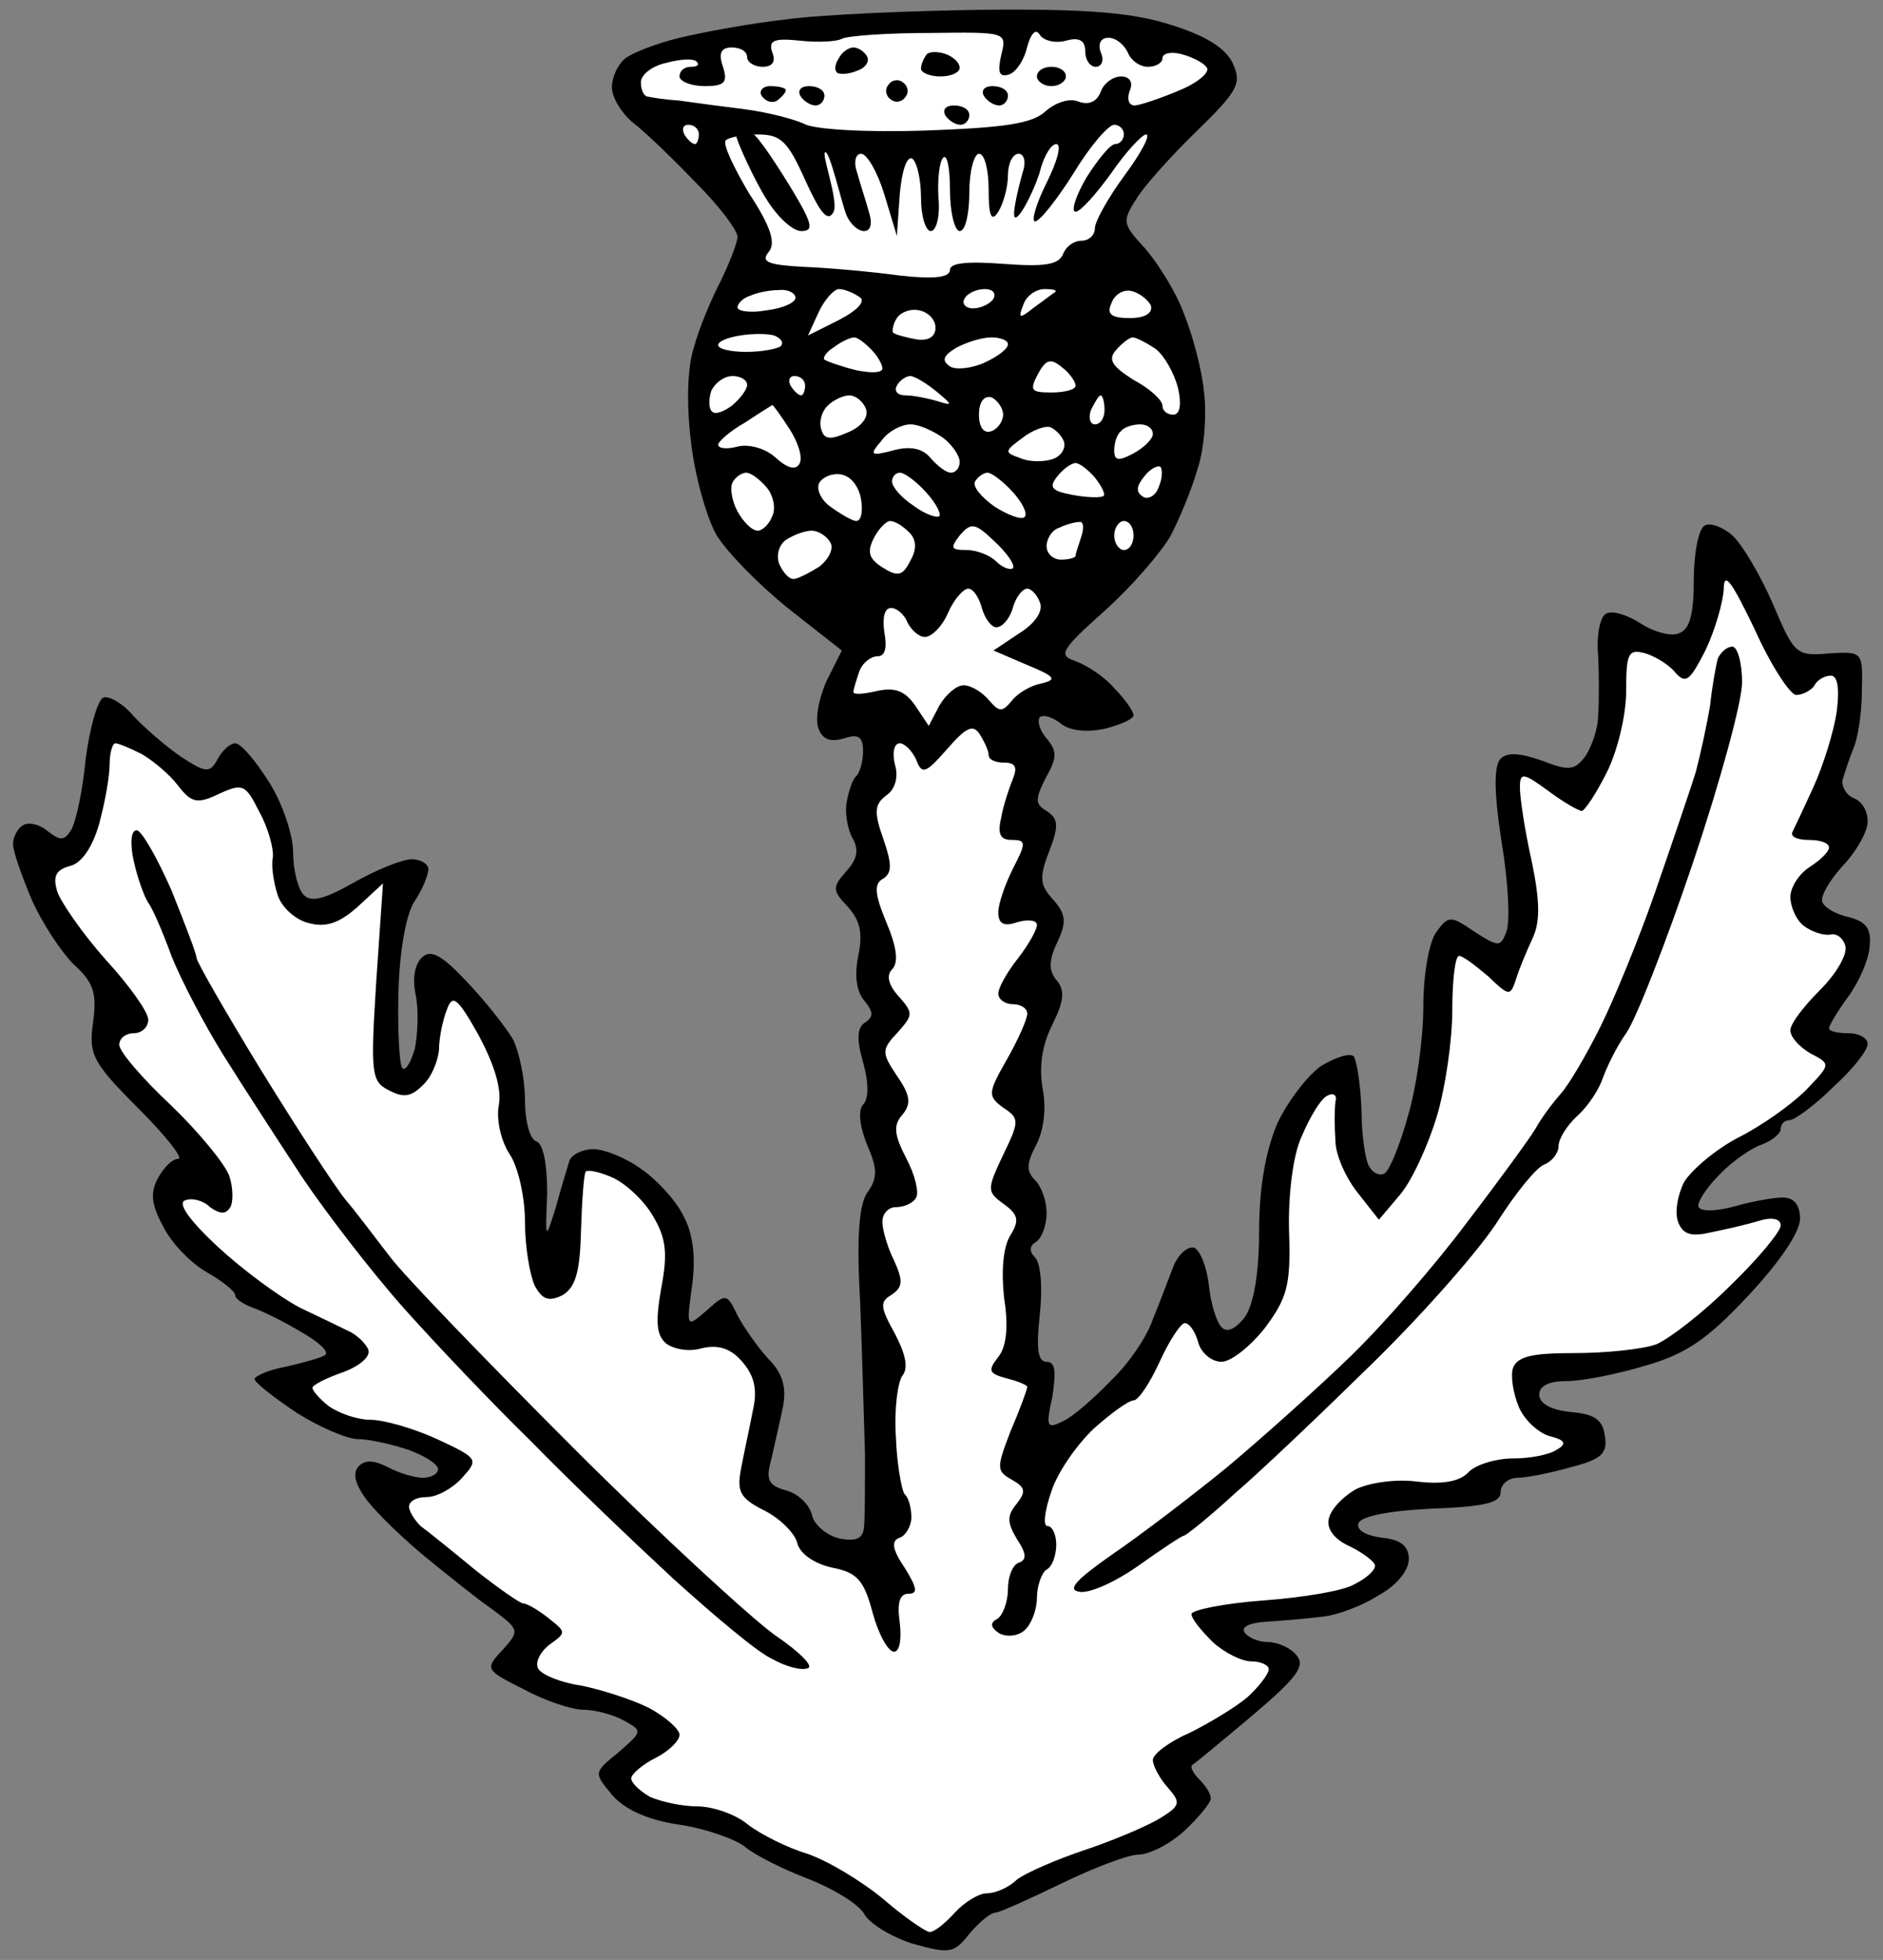 <?xml version="1.0" encoding="UTF-8" standalone="no"?>
<!DOCTYPE svg PUBLIC "-//W3C//DTD SVG 1.1//EN" "http://www.w3.org/Graphics/SVG/1.1/DTD/svg11.dtd">
<svg xmlns:xl="http://www.w3.org/1999/xlink" xmlns="http://www.w3.org/2000/svg" xmlns:dc="http://purl.org/dc/elements/1.1/" version="1.1" viewBox="33.95 61.483 296.6 308.578" width="296.6" height="308.578">
  <rect x="33.95" y="61.483" width="296.6" height="308.578" fill="#808080" stroke="none"/>
  <defs>
    <clipPath id="artboard_clip_path">
      <path d="M 33.95 61.483 L 330.55 61.483 L 330.55 370.061 L 33.95 370.061 Z"/>
    </clipPath>
  </defs>
  <g id="Thistle_(3)" stroke="none" stroke-dasharray="none" stroke-opacity="1" fill="none" fill-opacity="1">
    <title>Thistle (3)</title>
    <g id="Thistle_(3)_Layer_2" clip-path="url(#artboard_clip_path)">
      <title>Layer 2</title>
      <g id="Group_3">
        <g id="Graphic_52">
          <path d="M 189.065 63.022 C 177.35 63.174 163.2 63.783 157.722 64.544 C 152.245 65.152 144.789 66.522 140.985 67.435 C 137.181 68.348 133.378 69.869 132.313 70.782 C 131.248 71.695 130.335 73.673 130.335 75.194 C 130.335 76.868 131.856 79.303 133.682 80.824 C 135.508 82.193 139.92 86.454 143.572 90.258 C 147.224 93.909 150.114 97.713 150.114 98.778 C 150.114 99.691 148.897 102.734 147.528 105.625 C 146.006 108.516 144.028 113.233 143.268 116.124 C 142.202 119.319 142.05 125.253 142.811 131.187 C 143.42 136.512 145.246 142.902 146.767 145.641 C 148.289 148.228 153.31 153.401 158.026 157.205 L 166.547 163.899 L 164.112 168.768 C 162.895 171.507 162.287 174.854 162.895 176.224 C 163.504 177.897 164.721 178.354 166.851 177.745 C 169.133 176.985 169.894 177.441 169.894 179.723 C 169.894 181.245 169.438 183.071 168.829 183.679 C 168.221 184.136 167.612 186.114 167.308 187.787 C 167.003 189.461 167.46 192.048 168.221 193.417 C 169.286 195.243 168.981 196.764 167.308 198.59 C 165.025 201.177 165.025 201.633 167.46 204.22 C 169.438 206.35 169.894 208.48 169.133 211.98 C 168.525 215.023 168.829 217.457 170.046 218.979 C 171.568 220.804 171.568 221.565 170.199 222.478 C 168.981 223.239 168.829 225.065 169.894 228.716 C 170.807 231.912 170.807 234.498 169.894 235.411 C 169.133 236.172 169.286 238.606 170.503 241.649 C 172.177 245.453 172.177 246.975 170.655 249.105 C 169.286 250.931 168.829 255.952 169.438 266.45 C 169.742 274.514 170.046 285.317 170.199 290.338 C 170.199 295.359 170.199 300.532 170.046 301.902 C 169.894 303.728 168.829 304.184 166.243 303.728 C 164.265 303.271 162.134 301.597 161.83 299.924 C 161.374 298.25 159.548 296.576 157.722 296.12 C 154.983 295.359 154.527 294.446 155.44 291.251 C 155.896 289.121 156.809 285.317 157.266 283.035 C 157.874 279.992 157.266 277.71 154.983 275.427 C 153.31 273.601 151.179 270.558 150.114 268.58 C 148.441 265.081 148.289 265.081 145.246 267.82 C 142.05 270.558 142.05 270.558 142.963 263.864 C 143.572 259.451 143.115 255.647 141.594 252.909 C 140.529 250.626 137.486 247.279 135.051 245.605 C 132.617 243.78 129.117 242.41 127.444 242.41 C 125.618 242.41 123.944 243.323 123.64 244.236 C 123.336 245.301 122.27 248.648 121.51 251.539 C 119.836 256.865 119.836 256.865 120.14 249.409 C 120.14 244.692 119.532 241.649 118.467 241.193 C 117.402 240.889 116.641 237.998 116.641 234.65 C 116.641 231.303 115.728 227.195 114.815 225.217 C 113.75 223.391 110.555 219.283 107.664 216.24 C 103.708 211.98 101.882 210.915 100.513 212.132 C 99.295 213.197 98.839 215.479 99.448 218.218 C 99.904 220.5 99.752 224.304 99.295 226.586 C 98.687 228.716 97.774 230.238 97.317 229.629 C 96.861 229.173 96.557 223.695 96.709 217.761 C 96.861 211.219 97.926 205.285 99.295 203.307 C 100.513 201.481 101.426 199.199 101.426 198.286 C 101.426 197.525 100.208 196.764 98.839 196.764 C 97.317 196.764 93.209 198.438 89.71 200.416 C 85.145 203.003 83.015 203.611 81.798 202.394 C 80.885 201.481 80.124 198.438 80.124 195.699 C 80.124 192.961 78.451 187.94 76.32 184.592 C 74.19 181.245 71.908 178.506 70.995 178.506 C 70.234 178.506 69.017 179.571 68.256 180.94 C 67.039 183.223 66.431 183.223 62.475 180.636 C 60.04 178.963 56.693 176.072 54.867 174.094 C 53.193 172.116 50.911 170.898 50.15 171.355 C 49.237 171.963 48.02 176.376 47.411 181.245 C 46.955 186.114 45.89 190.983 45.129 192.2 C 44.064 193.873 43.455 193.873 41.477 192.352 C 40.26 191.287 38.434 190.83 37.522 191.439 C 36.761 191.895 36 193.265 36 194.33 C 36 195.547 37.369 199.351 38.891 203.003 C 40.565 206.806 43.608 211.371 45.586 213.349 C 48.629 216.088 49.237 217.761 48.629 222.326 C 47.868 227.499 48.477 228.716 55.78 236.02 C 60.04 240.28 62.931 243.932 62.018 243.932 C 61.105 243.932 59.736 245.301 58.823 246.975 C 57.606 249.257 57.758 251.083 59.584 254.43 C 60.801 257.017 63.844 260.212 66.431 261.733 C 68.865 263.103 70.995 264.777 70.995 265.385 C 70.995 265.994 72.212 266.755 73.734 267.363 C 75.103 267.82 78.603 269.493 81.341 271.167 C 84.08 272.688 85.906 274.362 85.145 274.819 C 84.537 275.275 81.646 276.036 79.059 276.644 C 76.32 277.101 74.038 278.166 74.038 278.622 C 74.19 279.231 77.081 281.513 80.733 283.948 C 84.385 286.23 88.645 288.056 90.318 288.056 C 91.992 288.056 95.492 288.817 98.23 289.73 C 100.817 290.642 102.947 292.012 102.947 292.773 C 102.947 293.533 101.882 294.142 100.513 294.142 C 99.295 294.142 96.709 293.381 95.035 292.468 C 92.905 291.403 91.536 291.251 90.471 292.316 C 89.406 293.381 89.862 295.207 91.84 297.794 C 93.514 299.924 97.622 303.88 100.969 306.618 C 104.317 309.357 109.033 313.161 111.468 314.835 C 115.728 318.03 115.88 318.182 113.141 321.225 C 110.25 324.268 110.403 324.42 116.489 327.463 C 119.836 329.289 124.096 330.659 125.77 330.659 C 127.596 330.659 130.487 331.419 132.16 332.332 C 135.203 334.006 135.203 334.006 131.4 337.353 C 127.444 340.549 127.444 340.549 130.335 344.048 C 132.313 346.33 135.812 348.004 140.985 348.765 C 145.093 349.373 149.81 351.047 151.332 352.264 C 152.701 353.481 157.266 355.764 161.222 357.285 C 165.178 358.807 169.133 361.241 170.046 362.763 C 170.807 364.284 174.307 366.414 177.654 367.48 C 183.588 369.153 184.197 369.001 186.631 365.958 C 188.153 364.132 189.978 362.611 190.739 362.611 C 191.348 362.611 196.065 360.481 201.086 358.046 C 206.107 355.612 211.584 353.481 213.258 353.481 C 214.931 353.481 218.279 351.808 220.561 349.678 C 222.843 347.548 224.669 345.265 224.669 344.657 C 224.669 343.896 223.908 342.679 222.843 341.614 C 221.93 340.701 221.322 339.636 221.778 339.331 C 222.083 339.179 226.343 335.68 231.212 331.572 C 238.211 325.638 239.58 323.812 238.211 322.138 C 237.298 320.921 235.168 320.008 233.646 320.008 C 232.125 320.008 230.451 319.247 229.995 318.486 C 229.386 317.574 230.907 316.965 233.342 316.813 C 235.624 316.661 239.58 316.356 241.862 316.052 C 244.297 315.9 248.405 314.378 250.992 312.705 C 253.882 311.183 255.86 308.749 255.86 306.923 C 255.86 304.945 254.643 303.88 251.6 303.575 C 249.166 303.271 247.492 302.358 247.949 301.293 C 248.253 300.228 252.817 299.315 259.36 299.011 C 267.728 298.707 270.315 298.098 270.315 296.424 C 270.315 295.207 271.532 294.142 273.054 294.142 C 274.423 294.142 278.227 293.381 281.422 292.468 C 286.139 291.251 287.204 290.338 286.747 287.599 C 286.443 285.013 285.074 284.1 281.422 283.796 C 278.227 283.491 276.401 282.426 276.401 281.057 C 276.401 279.688 277.923 278.927 280.661 278.927 C 283.096 278.927 288.573 277.862 293.138 276.492 C 299.528 274.666 303.028 272.232 309.266 265.537 C 314.135 260.364 317.482 255.495 317.482 253.365 C 317.482 251.235 316.569 250.018 314.743 250.018 C 313.374 250.018 309.875 250.626 307.288 251.387 C 304.549 252.148 301.963 252.3 301.506 251.539 C 301.202 250.931 302.571 248.648 304.701 246.518 C 306.832 244.236 310.027 242.106 311.548 241.649 C 313.07 241.041 314.439 239.976 314.439 239.215 C 314.439 238.454 315.048 237.846 315.809 237.846 C 316.569 237.846 319.765 235.563 322.655 232.672 C 325.699 229.934 328.133 226.891 328.133 225.826 C 328.133 224.913 326.764 224.152 325.09 224.152 C 323.416 224.152 322.047 223.847 322.047 223.391 C 322.047 222.935 323.416 220.652 325.09 218.37 C 326.764 216.088 328.285 212.588 328.437 210.61 C 328.742 207.719 327.981 206.654 325.242 205.893 C 323.112 205.437 321.286 204.372 320.982 203.459 C 320.677 202.546 322.199 199.96 324.329 197.677 C 326.459 195.395 328.133 192.352 328.133 190.83 C 328.133 189.157 327.22 187.635 326.003 187.179 C 324.786 186.722 324.025 185.353 324.177 184.288 C 324.481 183.223 325.242 180.94 325.851 179.419 C 326.611 177.745 327.22 173.637 327.22 170.29 C 327.372 164.052 327.372 164.052 322.047 164.356 C 316.874 164.812 316.569 164.508 313.222 156.596 C 311.244 152.031 308.353 147.163 306.832 145.793 C 305.31 144.424 303.18 143.663 302.419 144.272 C 301.506 144.728 300.745 148.684 300.745 152.792 C 300.745 158.118 300.137 160.552 298.463 161.161 C 297.246 161.769 294.507 161.008 292.377 159.639 C 290.247 158.27 287.812 157.509 286.9 158.118 C 285.987 158.574 285.378 161.617 285.682 164.66 C 285.834 167.703 285.834 171.963 285.682 174.094 C 285.682 176.224 284.617 179.115 283.704 180.484 C 282.031 182.766 281.118 182.918 276.858 181.245 C 273.358 180.028 271.38 179.875 270.315 180.94 C 269.25 182.006 269.25 186.114 270.467 194.026 C 271.532 200.264 271.836 206.654 271.228 208.176 C 270.315 210.61 270.011 210.61 266.207 208.176 C 262.403 205.589 262.099 205.589 260.121 208.328 C 259.056 209.849 258.143 214.87 258.143 220.044 C 258.143 224.913 257.078 232.672 255.708 237.237 C 254.491 241.649 252.817 245.757 252.057 246.214 C 251.296 246.67 250.231 246.214 249.622 245.149 C 249.014 244.236 248.405 240.128 248.405 236.172 C 248.253 232.216 247.644 228.412 247.188 227.803 C 246.579 227.195 244.297 227.956 242.015 229.325 C 239.884 230.847 236.841 234.803 235.168 238.302 C 233.342 242.562 232.277 248.344 232.277 255.343 C 232.277 262.19 231.364 267.059 229.995 268.885 C 228.473 270.863 227.104 271.319 226.343 270.406 C 225.582 269.645 224.669 266.755 224.365 263.864 C 224.061 260.973 222.995 258.386 222.083 257.93 C 221.018 257.625 219.496 258.995 218.735 260.973 C 217.974 262.951 216.605 266.602 215.54 269.189 C 214.627 271.928 211.736 276.188 208.997 278.775 C 206.411 281.513 203.064 284.404 201.542 285.165 C 198.803 286.534 198.651 286.23 199.716 281.361 C 200.325 277.405 200.173 275.884 198.803 275.884 C 197.434 275.884 197.13 273.906 197.738 268.428 C 198.195 264.168 197.89 260.364 196.977 259.451 C 196.065 258.538 196.065 257.625 197.13 257.017 C 198.042 256.408 198.803 254.43 198.803 252.452 C 198.803 250.626 198.042 248.344 196.977 247.279 C 195.608 245.91 195.608 244.692 197.13 241.802 C 198.347 239.519 198.803 236.02 198.195 232.977 C 197.586 229.477 198.042 226.13 199.716 222.782 C 201.542 219.131 201.694 217.457 200.477 215.936 C 199.108 214.414 199.108 212.74 200.477 209.849 C 201.998 206.654 201.846 205.437 199.868 203.155 C 197.738 200.872 197.586 199.655 199.26 195.395 C 200.781 191.439 200.629 190.374 198.803 189.157 C 196.977 188.092 196.977 187.331 198.651 183.984 C 200.477 180.788 200.477 179.723 198.803 177.745 C 197.738 176.528 197.282 175.007 197.738 174.398 C 198.347 173.941 199.716 174.398 200.933 175.311 C 202.303 176.528 205.042 176.832 207.932 176.224 C 210.367 175.615 212.497 174.702 212.497 174.094 C 212.497 173.485 211.128 171.507 209.454 169.833 C 207.932 168.008 205.042 166.182 203.368 165.573 C 200.629 164.66 200.933 163.899 207.932 157.661 C 212.193 153.857 216.757 148.532 218.279 145.945 C 219.648 143.359 221.626 138.642 222.539 135.447 C 223.604 132.404 224.061 126.926 223.604 123.275 C 223.3 119.775 221.778 114.146 220.409 110.798 C 219.192 107.451 216.301 102.886 214.323 100.604 C 210.671 96.648 210.671 96.344 213.106 92.54 C 214.475 90.41 218.887 85.541 222.691 81.889 C 228.929 75.803 229.538 74.586 228.169 71.543 C 227.104 69.108 223.908 67.13 218.583 65.457 C 212.497 63.479 205.498 62.87 189.065 63.022 Z" fill="black"/>
        </g>
        <g id="Graphic_51">
          <path d="M 180.393 66.674 C 192.565 66.522 192.565 66.522 191.652 70.173 C 191.043 72.912 191.348 73.673 192.869 73.216 C 193.934 72.912 195.304 70.934 195.76 68.804 C 196.369 66.674 197.13 65.913 197.738 66.978 C 198.347 67.891 200.173 68.348 201.846 67.891 C 203.976 67.283 204.889 67.891 204.889 69.565 C 204.889 70.934 205.65 71.999 206.563 71.999 C 207.476 71.999 207.932 70.934 207.324 69.717 C 206.867 68.348 207.324 67.435 208.541 67.435 C 209.758 67.435 210.975 68.5 211.584 69.717 C 212.041 70.934 213.41 71.999 214.779 71.999 C 215.996 71.999 217.062 71.391 217.062 70.63 C 217.062 69.869 218.431 69.565 220.105 70.021 C 221.778 70.478 223.604 71.391 224.061 72.151 C 224.517 72.912 222.539 74.586 219.496 75.803 C 216.605 77.02 213.41 78.085 212.649 78.085 C 211.736 78.085 211.432 77.02 211.888 75.803 C 212.497 74.434 211.888 73.521 210.519 73.521 C 209.302 73.521 207.78 74.586 207.324 75.955 C 206.715 77.477 205.498 78.085 203.824 77.477 C 202.455 76.868 200.173 77.629 198.651 78.998 C 196.521 80.976 192.109 81.585 179.632 82.041 C 170.655 82.346 162.134 81.889 160.613 80.976 C 158.939 80.215 154.831 79.15 151.332 78.694 C 147.68 78.238 143.115 77.629 140.985 77.325 C 138.855 77.172 136.725 76.868 136.116 76.716 C 135.356 76.716 134.899 75.651 134.899 74.434 C 134.899 73.216 136.725 71.847 138.855 71.391 C 141.137 70.782 143.268 70.63 143.724 71.238 C 144.18 71.695 143.724 71.999 142.811 71.999 C 141.746 71.999 140.985 72.608 140.985 73.521 C 140.985 74.282 142.811 75.042 144.941 75.042 C 148.136 75.042 148.593 74.434 147.832 71.999 C 147.071 69.869 147.528 68.956 149.202 68.956 C 150.571 68.956 151.636 69.565 151.636 70.478 C 151.636 71.238 152.701 71.999 154.07 71.999 C 155.592 71.999 156.201 71.238 155.592 69.717 C 154.983 67.891 155.744 67.435 160.004 67.891 C 162.743 68.195 165.786 68.043 166.547 67.587 C 167.46 67.13 173.546 66.674 180.393 66.674 Z" fill="#FFFFFF"/>
        </g>
        <g id="Graphic_50">
          <path d="M 142.355 81.128 C 143.268 81.128 144.028 81.737 144.028 82.65 C 144.028 83.411 143.724 84.171 143.42 84.171 C 142.963 84.171 142.202 83.411 141.746 82.65 C 141.29 81.737 141.594 81.128 142.355 81.128 Z" fill="#FFFFFF"/>
        </g>
        <g id="Graphic_49">
          <path d="M 209.454 81.128 C 210.215 81.128 210.975 81.737 210.975 82.65 C 210.975 83.411 210.367 84.171 209.606 84.171 C 208.845 84.171 206.867 86.606 205.042 89.497 C 203.368 92.388 202.607 94.822 203.368 94.822 C 204.129 94.822 206.563 92.083 208.997 88.736 C 211.28 85.389 213.866 82.65 214.475 82.65 C 215.236 82.65 213.714 85.541 211.128 89.04 C 208.541 92.54 206.411 96.344 206.411 97.409 C 206.411 98.474 205.498 99.387 204.281 99.387 C 203.064 99.387 201.846 100.3 201.39 101.517 C 200.629 103.191 198.499 103.495 192.109 103.038 C 186.327 102.582 183.588 102.886 183.588 103.951 C 183.588 105.169 181.154 105.473 175.676 104.864 C 171.264 104.256 164.417 103.647 160.461 103.495 C 154.983 103.191 153.766 102.734 154.983 101.213 C 156.201 99.843 155.44 97.257 151.94 91.931 C 149.506 87.823 147.68 84.019 148.289 83.563 C 148.745 83.106 151.027 82.65 153.31 82.65 C 156.961 82.65 158.026 83.715 160.765 89.801 C 163.047 94.822 164.265 96.496 165.178 94.974 C 166.243 93.453 163.198 85.528 163.951 85.455 C 164.704 85.383 166.547 93.605 167.308 95.431 C 167.916 96.8 169.133 97.865 170.046 97.865 C 171.111 97.865 171.416 96.648 170.807 94.822 C 170.351 93.148 169.438 90.41 168.981 88.736 C 168.373 87.062 168.677 85.693 169.59 85.693 C 170.503 85.693 172.177 88.584 173.242 92.083 L 175.22 98.626 L 175.676 92.083 C 175.98 88.584 176.741 85.997 177.654 86.454 C 178.415 87.062 179.023 89.801 179.023 92.692 C 179.023 95.583 179.784 97.865 180.545 97.865 C 181.458 97.865 182.066 95.431 181.762 92.54 C 181.61 89.649 181.914 86.91 182.523 86.302 C 183.132 85.693 183.588 87.975 183.588 91.475 C 183.588 94.974 184.349 97.865 185.11 97.865 C 186.022 97.865 186.631 95.126 186.631 91.779 C 186.631 88.432 187.392 85.693 188.153 85.693 C 189.065 85.693 189.674 88.28 189.674 91.323 C 189.674 95.583 190.131 96.496 191.196 94.822 C 191.956 93.605 192.717 91.018 192.717 89.04 C 192.717 87.215 193.478 85.693 194.391 85.693 C 195.304 85.693 195.608 87.062 194.999 88.736 C 194.543 90.41 193.145 95.726 193.906 95.726 C 194.819 95.726 197.434 90.105 197.89 87.975 C 198.499 85.845 199.564 84.171 200.325 84.171 C 201.238 84.171 200.477 86.91 198.803 90.258 C 197.13 93.605 196.369 96.344 196.977 96.344 C 197.738 96.344 200.477 92.844 203.064 88.736 C 205.65 84.476 208.541 81.128 209.454 81.128 Z" fill="#FFFFFF"/>
        </g>
        <g id="Graphic_48">
          <path d="M 156.657 107.146 C 158.026 106.994 159.244 107.603 159.244 108.364 C 159.244 109.124 157.266 110.037 154.679 110.342 C 152.245 110.798 150.114 110.494 150.114 109.885 C 150.114 109.277 151.027 108.364 152.092 108.059 C 153.005 107.603 155.135 107.146 156.657 107.146 Z" fill="#FFFFFF"/>
        </g>
        <g id="Graphic_47">
          <path d="M 166.09 106.994 C 167.003 106.994 168.373 107.603 169.286 108.212 C 170.351 108.82 169.286 110.19 166.09 111.863 L 161.222 114.298 L 162.895 110.646 C 163.808 108.668 165.33 106.994 166.09 106.994 Z" fill="#FFFFFF"/>
        </g>
        <g id="Graphic_46">
          <path d="M 189.065 106.994 C 190.283 106.994 190.891 107.603 190.435 108.516 C 189.978 109.277 188.457 110.037 187.24 110.037 C 186.022 110.037 185.414 109.277 185.87 108.516 C 186.327 107.603 187.848 106.994 189.065 106.994 Z" fill="#FFFFFF"/>
        </g>
        <g id="Graphic_45">
          <path d="M 198.499 106.994 C 199.716 106.994 200.477 107.146 200.173 107.451 C 199.868 107.603 198.347 108.82 196.825 109.885 C 194.543 111.711 194.239 111.711 195.152 109.429 C 195.608 108.059 197.13 106.994 198.499 106.994 Z" fill="#FFFFFF"/>
        </g>
        <g id="Graphic_44">
          <path d="M 212.193 107.299 C 213.41 107.603 214.779 108.668 215.236 109.581 C 215.54 110.798 214.323 111.559 211.888 111.559 C 208.997 111.559 208.237 110.95 208.997 109.277 C 209.454 107.907 210.823 106.994 212.193 107.299 Z" fill="#FFFFFF"/>
        </g>
        <g id="Graphic_43">
          <path d="M 178.719 110.342 C 180.241 110.646 181.306 111.863 181.306 113.08 C 181.306 114.45 180.241 115.211 178.263 114.906 C 176.589 114.602 174.915 114.146 174.611 113.841 C 174.459 113.537 174.611 112.472 175.22 111.559 C 175.828 110.646 177.35 110.037 178.719 110.342 Z" fill="#FFFFFF"/>
        </g>
        <g id="Graphic_42">
          <path d="M 155.896 114.298 C 156.961 114.754 157.418 115.363 156.961 115.971 C 156.353 116.428 153.918 116.884 151.484 116.884 C 149.049 116.884 147.071 116.428 147.071 115.819 C 147.071 115.211 148.593 114.602 150.571 114.298 C 152.397 113.993 154.831 113.993 155.896 114.298 Z" fill="#FFFFFF"/>
        </g>
        <g id="Graphic_41">
          <path d="M 168.525 114.602 C 168.981 114.602 170.046 115.363 171.111 116.428 C 172.177 117.493 172.937 118.862 172.937 119.471 C 172.937 120.232 171.111 120.232 168.829 119.775 C 166.395 119.167 164.265 118.406 163.808 118.101 C 163.504 117.797 164.112 116.884 165.33 116.124 C 166.547 115.211 167.916 114.602 168.525 114.602 Z" fill="#FFFFFF"/>
        </g>
        <g id="Graphic_40">
          <path d="M 190.131 114.602 C 191.5 114.602 192.717 115.058 192.717 115.667 C 192.717 116.428 191.043 117.645 189.065 118.558 C 187.088 119.471 184.501 119.775 183.588 119.167 C 182.219 118.254 182.523 117.493 184.501 116.276 C 186.175 115.363 188.609 114.602 190.131 114.602 Z" fill="#FFFFFF"/>
        </g>
        <g id="Graphic_39">
          <path d="M 212.345 114.602 C 212.953 114.602 214.627 115.515 215.996 116.428 C 217.366 117.493 218.887 120.232 219.496 122.514 C 220.105 125.253 219.8 126.774 218.735 126.774 C 217.822 126.774 217.062 126.166 217.062 125.405 C 217.062 124.492 215.084 122.666 212.497 121.297 C 209.15 119.167 208.389 118.101 209.758 116.58 C 210.671 115.515 211.888 114.602 212.345 114.602 Z" fill="#FFFFFF"/>
        </g>
        <g id="Graphic_38">
          <path d="M 201.238 119.319 C 202.455 120.232 203.368 121.601 203.368 122.21 C 203.368 122.818 201.694 123.275 199.564 123.275 C 196.369 123.275 196.065 122.97 197.434 120.384 C 198.651 118.101 199.412 117.797 201.238 119.319 Z" fill="#FFFFFF"/>
        </g>
        <g id="Graphic_37">
          <path d="M 149.354 120.688 C 150.571 120.688 151.636 121.297 151.636 122.057 C 151.636 122.818 150.571 124.188 149.354 125.253 C 147.984 126.318 146.615 126.774 146.158 126.318 C 145.55 125.861 145.55 124.34 146.006 122.97 C 146.615 121.753 147.984 120.688 149.354 120.688 Z" fill="#FFFFFF"/>
        </g>
        <g id="Graphic_36">
          <path d="M 159.091 120.688 C 160.004 120.688 160.765 121.297 160.765 122.21 C 160.765 122.97 160.461 123.731 160.156 123.731 C 159.7 123.731 158.939 122.97 158.483 122.21 C 158.026 121.297 158.331 120.688 159.091 120.688 Z" fill="#FFFFFF"/>
        </g>
        <g id="Graphic_35">
          <path d="M 177.35 120.688 C 177.958 120.688 179.784 121.753 181.458 123.123 C 184.044 125.253 184.044 125.405 181.61 124.644 C 180.088 124.188 177.806 123.731 176.589 123.731 C 175.22 123.731 174.763 122.97 175.22 122.21 C 175.676 121.297 176.741 120.688 177.35 120.688 Z" fill="#FFFFFF"/>
        </g>
        <g id="Graphic_34">
          <path d="M 167.764 123.731 C 168.677 123.731 169.894 124.644 170.351 125.861 C 170.807 127.078 169.742 128.6 167.612 129.513 C 164.873 130.73 163.808 130.73 163.352 129.209 C 162.895 127.991 163.352 126.318 164.265 125.405 C 165.178 124.492 166.699 123.731 167.764 123.731 Z" fill="#FFFFFF"/>
        </g>
        <g id="Graphic_33">
          <path d="M 190.131 124.035 C 191.043 124.492 191.956 125.709 191.956 126.774 C 191.956 127.839 191.043 129.056 190.131 129.361 C 188.913 129.817 188.153 128.752 188.153 126.774 C 188.153 124.796 188.913 123.731 190.131 124.035 Z" fill="#FFFFFF"/>
        </g>
        <g id="Graphic_32">
          <path d="M 207.324 123.731 C 207.628 123.731 207.932 124.796 207.932 126.013 C 207.932 127.231 207.324 128.296 206.411 128.296 C 205.65 128.296 205.346 127.231 205.802 126.013 C 206.411 124.796 207.019 123.731 207.324 123.731 Z" fill="#FFFFFF"/>
        </g>
        <g id="Graphic_31">
          <path d="M 155.592 125.253 C 155.744 125.253 156.961 126.926 158.331 129.056 C 159.7 131.187 160.461 133.621 159.852 134.534 C 159.244 135.599 157.874 135.143 156.048 133.469 C 154.527 132.1 151.94 131.339 150.114 131.795 C 148.441 132.252 147.071 132.1 147.071 131.491 C 147.071 131.034 148.897 129.361 151.332 127.991 C 153.614 126.47 155.592 125.253 155.592 125.253 Z" fill="#FFFFFF"/>
        </g>
        <g id="Graphic_30">
          <path d="M 177.35 128.296 C 178.719 128.296 181.001 129.361 182.523 130.426 C 183.892 131.491 185.11 133.165 185.11 134.23 C 185.11 135.143 184.501 135.903 183.74 135.903 C 182.979 135.903 181.61 134.838 180.545 133.621 C 179.328 132.1 177.35 131.643 174.611 132.404 C 171.111 133.317 170.807 133.165 172.785 130.882 C 173.85 129.361 175.98 128.296 177.35 128.296 Z" fill="#FFFFFF"/>
        </g>
        <g id="Graphic_29">
          <path d="M 199.412 128.752 C 200.173 129.056 201.238 130.122 201.542 131.034 C 201.846 132.1 201.086 133.317 199.716 133.773 C 198.347 134.23 196.065 134.23 194.695 133.621 C 192.109 132.708 192.109 132.556 194.999 130.426 C 196.521 129.209 198.651 128.448 199.412 128.752 Z" fill="#FFFFFF"/>
        </g>
        <g id="Graphic_28">
          <path d="M 213.562 128.296 C 214.627 128.296 215.54 128.904 215.54 129.817 C 215.54 130.578 214.171 131.947 212.497 132.86 C 210.215 134.077 209.454 134.077 209.454 132.404 C 209.454 131.187 209.91 129.817 210.519 129.361 C 210.975 128.752 212.345 128.296 213.562 128.296 Z" fill="#FFFFFF"/>
        </g>
        <g id="Graphic_27">
          <path d="M 203.368 134.382 C 203.976 134.382 205.346 135.447 206.411 136.664 C 207.476 138.033 208.085 139.251 207.78 139.555 C 207.476 139.859 205.346 139.859 202.911 139.403 C 199.564 138.794 199.108 138.186 200.477 136.512 C 201.39 135.295 202.759 134.382 203.368 134.382 Z" fill="#FFFFFF"/>
        </g>
        <g id="Graphic_26">
          <path d="M 216.757 134.99 C 217.062 135.447 217.062 136.816 216.453 138.186 C 215.996 139.555 214.779 140.164 214.018 139.707 C 212.801 138.946 212.953 138.033 214.171 136.512 C 215.084 135.295 216.301 134.686 216.757 134.99 Z" fill="#FFFFFF"/>
        </g>
        <g id="Graphic_25">
          <path d="M 151.484 135.903 C 152.245 135.903 153.614 136.968 154.679 138.186 C 155.744 139.403 156.201 141.533 155.592 142.75 C 155.135 143.967 154.07 145.032 153.31 145.032 C 152.397 145.032 151.027 143.663 150.114 141.989 C 149.202 140.316 148.897 138.186 149.354 137.425 C 149.81 136.512 150.875 135.903 151.484 135.903 Z" fill="#FFFFFF"/>
        </g>
        <g id="Graphic_24">
          <path d="M 166.547 136.208 C 168.068 136.512 169.286 138.186 169.59 140.164 C 169.894 141.989 169.59 143.511 168.829 143.511 C 168.221 143.511 166.395 142.446 164.721 141.229 C 163.2 140.164 162.439 138.338 163.047 137.425 C 163.656 136.512 165.178 135.903 166.547 136.208 Z" fill="#FFFFFF"/>
        </g>
        <g id="Graphic_23">
          <path d="M 175.676 135.903 C 176.437 135.903 178.263 137.273 179.784 138.946 C 181.306 140.62 182.219 142.294 181.914 142.75 C 181.458 143.054 179.632 142.446 177.806 141.077 C 175.98 139.859 174.459 138.186 174.459 137.273 C 174.459 136.512 175.067 135.903 175.676 135.903 Z" fill="#FFFFFF"/>
        </g>
        <g id="Graphic_22">
          <path d="M 189.522 135.903 C 190.131 135.903 191.956 137.273 193.478 138.946 C 194.999 140.62 195.912 142.446 195.304 142.902 C 194.847 143.359 192.717 142.598 190.587 141.229 C 188.457 139.707 187.088 138.033 187.544 137.273 C 188 136.512 188.913 135.903 189.522 135.903 Z" fill="#FFFFFF"/>
        </g>
        <g id="Graphic_21">
          <path d="M 174.155 143.511 C 174.915 143.511 176.133 144.272 177.198 145.337 C 178.263 146.402 178.415 147.923 177.35 149.749 C 176.133 152.184 175.372 152.336 172.937 150.814 C 170.807 149.445 170.503 148.38 171.568 146.25 C 172.329 144.728 173.546 143.511 174.155 143.511 Z" fill="#FFFFFF"/>
        </g>
        <g id="Graphic_20">
          <path d="M 190.587 146.706 C 192.565 148.532 193.934 150.51 193.478 150.966 C 193.021 151.271 191.804 150.814 190.891 149.901 C 189.826 148.836 187.696 148.076 186.175 148.076 C 183.74 148.076 183.588 147.771 185.11 145.793 C 186.935 143.663 187.544 143.815 190.587 146.706 Z" fill="#FFFFFF"/>
        </g>
        <g id="Graphic_19">
          <path d="M 203.976 143.663 C 204.585 143.511 204.737 144.576 204.281 145.945 C 203.824 147.315 203.368 148.684 203.368 148.988 C 203.368 149.293 202.303 149.597 201.086 149.597 C 199.868 149.597 198.803 148.684 198.803 147.467 C 198.803 146.25 199.716 144.88 200.781 144.576 C 201.694 144.12 203.216 143.663 203.976 143.663 Z" fill="#FFFFFF"/>
        </g>
        <g id="Graphic_18">
          <path d="M 210.975 143.511 C 211.888 143.511 212.497 144.576 212.497 145.793 C 212.497 147.01 211.888 148.076 210.975 148.076 C 210.215 148.076 209.454 147.01 209.454 145.793 C 209.454 144.576 210.215 143.511 210.975 143.511 Z" fill="#FFFFFF"/>
        </g>
        <g id="Graphic_17">
          <path d="M 161.83 145.032 C 162.743 145.032 164.112 145.793 164.721 146.858 C 165.33 147.771 164.569 149.445 163.047 150.662 C 161.374 151.727 159.548 152.64 158.939 152.64 C 158.179 152.64 157.266 151.575 156.657 150.206 C 156.201 148.836 156.657 147.163 157.874 146.402 C 159.091 145.641 160.765 145.032 161.83 145.032 Z" fill="#FFFFFF"/>
        </g>
        <g id="Graphic_16">
          <path d="M 310.331 160.552 C 312.918 166.334 315.961 170.898 316.874 170.898 C 317.939 170.898 319.308 170.138 319.765 169.377 C 320.221 168.464 321.438 167.855 322.351 167.855 C 323.416 167.855 323.721 169.986 323.264 173.485 C 322.808 176.68 321.134 182.006 319.612 185.353 C 318.091 188.7 316.569 191.895 316.265 192.504 C 315.961 193.265 317.178 193.721 318.852 193.721 C 320.677 193.721 322.047 194.178 322.047 194.939 C 322.047 195.547 320.677 196.917 319.004 197.982 C 317.33 199.047 315.961 201.177 315.961 202.698 C 315.961 204.22 316.874 206.35 318.091 207.263 C 319.308 208.176 321.134 208.784 322.199 208.632 C 323.264 208.328 324.329 209.241 324.633 210.458 C 324.938 211.827 323.112 214.87 320.677 217.305 C 318.091 219.892 315.961 222.63 315.961 223.695 C 315.961 224.76 317.33 226.282 319.156 227.347 C 322.351 229.021 322.351 229.021 318.395 233.129 C 316.113 235.411 311.396 238.758 307.745 240.584 C 304.245 242.41 300.441 245.605 299.224 247.583 C 298.159 249.713 297.702 252.452 298.311 253.974 C 299.072 255.8 300.289 256.256 303.484 255.495 C 305.767 255.039 309.114 254.278 311.092 253.669 C 313.07 253.061 314.439 253.365 314.439 254.43 C 314.439 255.343 310.94 259.603 306.527 263.864 C 302.267 268.124 296.942 272.232 294.812 273.145 C 292.681 273.906 286.9 274.514 282.031 274.514 C 275.488 274.514 273.054 274.971 272.293 276.797 C 271.836 278.014 272.293 280.905 273.206 283.035 C 274.119 285.165 276.401 287.143 278.075 287.599 C 280.509 288.208 280.813 288.817 279.14 289.73 C 278.075 290.49 275.032 291.099 272.293 291.099 C 269.706 291.099 266.511 292.012 265.294 293.229 C 263.925 294.751 261.186 295.207 257.23 294.751 C 253.882 294.294 249.622 294.903 247.492 295.968 C 245.362 297.185 243.536 299.163 243.232 300.685 C 242.928 302.206 244.145 303.88 246.579 304.945 C 248.709 306.01 250.535 307.379 250.535 307.988 C 250.535 308.749 249.166 309.966 247.34 310.879 C 245.666 311.944 239.124 313.009 232.885 313.465 C 226.647 313.922 221.626 314.987 221.626 315.596 C 221.626 316.356 223.148 318.182 224.974 320.008 C 226.799 321.682 229.538 323.051 231.06 323.051 C 232.581 323.051 233.798 323.66 233.798 324.268 C 233.798 325.029 232.277 327.007 230.451 328.681 C 228.473 330.354 224.365 332.789 221.322 334.31 C 218.127 335.68 215.54 337.658 215.54 338.571 C 215.54 339.483 216.605 341.461 217.822 342.831 C 219.952 345.265 219.952 345.722 216.757 347.7 C 214.779 348.917 209.454 351.199 204.889 352.721 C 200.325 354.242 195.456 356.372 194.087 357.437 C 192.869 358.655 190.739 359.568 189.37 359.568 C 188.153 359.568 185.87 360.937 184.349 362.611 C 182.827 364.284 181.154 365.654 180.393 365.654 C 179.784 365.654 176.437 363.371 173.089 360.481 C 169.59 357.59 164.265 354.394 161.069 353.329 C 158.026 352.416 153.766 350.286 151.788 348.765 C 149.81 347.091 146.158 345.874 143.724 345.874 C 141.29 345.874 137.942 345.113 136.269 344.352 C 134.747 343.439 133.378 342.222 133.378 341.461 C 133.378 340.853 135.051 339.331 137.181 338.266 C 139.312 337.201 140.985 335.527 140.985 334.615 C 140.985 333.702 138.703 331.724 136.116 330.354 C 133.378 328.985 128.509 327.463 125.466 326.855 C 122.27 326.398 119.38 325.181 118.771 324.268 C 118.162 323.355 118.923 321.682 120.445 320.464 C 123.183 318.486 123.183 318.486 120.293 316.204 C 118.771 314.987 116.945 313.922 116.337 313.922 C 115.88 313.922 112.381 311.487 108.729 308.596 C 105.229 305.706 101.273 302.51 100.208 301.75 C 99.295 300.837 98.383 299.467 98.383 298.707 C 98.383 297.794 99.6 297.185 101.121 297.185 C 102.795 297.185 105.229 295.816 106.751 294.142 C 109.338 291.251 109.338 291.099 102.795 288.056 C 99.143 286.382 94.427 285.013 92.296 285.013 C 90.166 285.013 87.275 283.948 85.754 282.883 C 84.385 281.818 83.167 280.448 83.167 279.992 C 83.167 279.535 85.297 278.47 87.884 277.557 C 90.471 276.644 92.296 275.123 91.992 274.058 C 91.688 273.145 90.318 271.776 89.101 271.167 C 87.884 270.558 84.385 268.885 81.189 267.363 C 77.994 265.689 72.212 261.429 68.256 257.778 C 63.844 253.669 61.866 250.931 63.083 250.474 C 64.148 250.018 65.974 250.474 67.039 251.539 C 68.561 252.604 69.474 252.756 70.234 251.539 C 70.691 250.779 70.691 248.496 70.082 246.67 C 69.474 244.845 65.365 239.824 60.953 235.563 C 56.388 231.303 52.737 227.043 52.737 225.978 C 52.737 224.913 53.802 224.152 55.019 224.152 C 56.236 224.152 57.301 223.239 57.301 222.022 C 57.301 220.804 54.258 216.544 50.607 212.588 C 46.955 208.48 43.608 203.611 42.999 201.938 C 42.238 199.503 42.695 198.438 44.977 197.829 C 46.803 197.373 48.477 194.939 49.542 191.287 C 50.454 187.94 51.215 183.831 51.215 181.853 C 51.215 180.028 51.672 178.506 52.128 178.506 C 52.585 178.506 54.41 179.267 56.236 180.18 C 58.062 181.245 60.649 183.375 62.018 185.201 C 64.148 187.94 65.061 188.092 68.561 186.418 C 72.212 184.744 72.669 185.049 74.799 189.309 C 76.168 191.743 77.081 195.091 76.929 196.46 C 76.625 197.829 77.081 200.568 77.69 202.394 C 78.298 204.372 80.581 206.35 82.559 206.806 C 85.297 207.567 87.428 206.806 90.318 204.22 L 94.274 200.568 L 93.209 216.088 C 92.296 230.542 92.449 231.759 95.187 233.129 C 97.47 234.346 98.687 234.194 100.513 232.368 C 101.882 231.151 102.947 228.564 103.099 226.738 C 103.099 224.913 103.708 222.022 104.317 220.5 C 105.229 217.914 105.99 218.522 109.338 224.456 C 111.772 229.021 112.989 232.825 112.533 235.411 C 112.076 237.693 112.837 241.041 114.206 243.171 C 115.576 245.149 116.641 250.018 116.641 253.822 C 116.641 257.778 117.402 262.19 118.162 263.864 C 119.38 266.146 120.445 266.45 122.575 265.385 C 124.553 264.168 125.314 261.886 125.466 255.191 C 125.618 250.474 125.922 246.214 126.226 245.91 C 126.683 245.605 128.661 246.062 130.639 246.975 C 132.769 248.04 135.508 250.626 136.877 253.061 C 138.855 256.408 139.159 258.843 138.094 264.32 C 137.181 269.645 137.334 271.623 138.855 272.993 C 140.072 273.906 142.507 274.362 144.485 273.754 C 147.071 273.145 149.049 273.754 150.875 275.884 C 152.701 278.014 153.31 280.144 152.549 283.491 C 152.092 285.926 151.179 290.034 150.723 292.468 C 149.962 296.272 150.419 297.337 154.375 299.315 C 156.809 300.532 159.244 302.967 159.548 304.488 C 160.004 306.162 162.287 307.684 165.025 308.292 C 168.981 309.053 170.046 310.27 171.416 315.443 C 172.329 318.791 173.85 321.529 174.763 321.529 C 175.676 321.529 175.98 319.551 175.676 316.965 C 175.22 313.77 175.676 312.4 177.045 312.4 C 178.567 312.4 178.415 311.487 176.437 308.292 C 174.459 305.401 174.307 304.032 175.676 303.575 C 176.589 303.271 177.502 301.75 177.502 300.38 C 177.502 298.859 177.045 297.185 176.437 296.729 C 175.98 296.12 175.22 292.012 175.067 287.752 C 174.763 283.339 175.372 278.927 176.133 278.014 C 177.045 276.797 176.589 274.666 174.915 271.471 C 172.633 267.363 172.481 266.45 174.307 265.385 C 176.133 264.168 176.285 263.255 174.763 259.908 C 173.698 257.778 172.937 255.039 172.937 253.822 C 172.937 252.604 173.85 251.539 175.067 251.539 C 176.285 251.539 177.806 250.931 178.263 250.018 C 178.719 249.257 178.111 246.518 176.741 243.932 C 174.763 240.128 174.611 238.606 176.133 236.933 C 177.502 235.259 177.35 233.89 175.22 230.847 C 172.785 227.195 172.785 226.738 175.372 224 C 177.806 221.261 177.806 220.957 175.524 218.37 C 173.85 216.544 173.546 215.023 174.459 214.11 C 175.524 213.045 175.22 210.61 173.546 206.654 C 171.72 202.242 171.568 200.568 173.089 199.807 C 174.459 198.894 174.459 197.525 173.089 193.569 C 171.568 189.309 171.72 188.092 173.546 186.722 C 174.915 185.809 175.524 183.831 174.915 181.853 C 174.459 180.028 174.763 178.506 175.676 178.506 C 176.437 178.506 177.654 179.723 178.263 181.093 C 179.176 183.527 179.784 183.223 183.132 179.419 C 186.175 175.919 187.24 175.463 188.305 177.137 C 189.065 178.354 189.674 179.723 189.674 180.332 C 189.674 181.093 190.739 181.549 192.109 181.549 C 193.934 181.549 194.239 182.31 193.478 184.136 C 192.869 185.657 191.956 188.396 191.652 190.222 C 191.043 192.808 191.5 193.721 193.326 193.721 C 195.608 193.721 195.608 194.178 193.478 198.286 C 192.261 200.72 191.196 203.763 191.196 205.133 C 191.196 206.959 192.109 207.415 194.239 206.654 C 195.912 206.198 197.282 206.35 197.282 207.111 C 197.282 207.871 195.912 210.306 194.239 212.436 C 192.565 214.566 191.196 217.001 191.196 217.914 C 191.196 218.826 192.261 219.587 193.478 219.587 C 194.695 219.587 195.76 220.196 195.76 221.109 C 195.76 221.87 194.391 225.065 192.565 228.26 C 189.522 233.585 189.522 234.042 191.956 235.868 C 194.543 237.541 194.543 237.998 191.956 243.323 C 189.37 248.801 189.37 249.105 192.109 251.083 C 194.391 252.756 194.543 253.669 193.021 256.104 C 191.956 257.93 191.652 261.581 192.109 265.842 C 192.869 270.558 192.413 273.601 191.196 275.123 C 189.522 277.253 189.674 277.71 192.413 278.47 C 194.239 278.927 195.76 279.535 195.76 279.84 C 195.76 280.144 194.695 283.187 193.174 286.687 C 190.891 292.62 190.891 293.077 193.326 294.446 C 195.456 295.664 195.608 296.272 194.087 298.25 C 192.565 300.076 192.565 301.141 194.087 303.728 C 195.608 306.01 195.76 307.075 194.391 307.531 C 193.478 307.836 192.717 309.662 192.717 311.64 C 192.717 313.618 191.956 315.748 191.043 316.356 C 189.826 316.965 189.978 317.726 191.348 318.639 C 192.565 319.247 194.239 319.095 195.304 318.182 C 196.369 317.269 197.282 314.987 197.282 313.009 C 197.282 311.183 198.042 309.053 198.803 308.596 C 199.716 308.14 200.325 306.314 200.325 304.641 C 200.325 303.119 199.716 301.75 198.955 301.75 C 198.195 301.75 198.499 299.315 199.564 296.272 C 200.477 293.381 203.52 288.969 206.259 286.382 C 208.997 283.948 211.736 281.97 212.497 281.97 C 213.258 281.97 215.084 279.231 216.605 275.884 C 218.127 272.536 219.952 269.798 220.561 269.798 C 221.322 269.798 222.235 271.167 222.691 272.841 C 223.148 274.514 224.821 275.884 226.343 275.884 C 227.864 275.884 230.907 273.449 233.19 270.558 C 236.689 265.842 237.298 263.864 236.994 255.343 C 236.841 249.713 237.602 243.323 238.972 240.432 C 240.189 237.541 241.862 234.65 242.928 234.042 C 243.993 233.433 244.601 233.89 244.297 234.955 C 244.145 236.172 244.145 238.911 244.297 241.041 C 244.297 243.323 245.971 246.975 247.796 249.257 L 251.144 253.517 L 254.491 249.561 C 256.317 247.431 258.904 241.802 260.273 237.237 C 261.642 232.672 262.707 225.217 262.707 220.5 C 262.707 215.783 263.164 211.98 263.772 211.98 C 264.381 211.98 266.359 213.501 268.337 215.175 C 271.684 218.37 271.836 218.37 272.749 215.631 C 273.206 214.11 274.423 211.219 275.336 209.241 C 276.553 206.654 276.553 203.459 275.184 196.917 C 274.119 192.2 273.358 187.027 273.358 185.505 C 273.358 183.071 273.814 183.071 277.77 185.962 C 280.205 187.787 282.639 189.157 283.096 189.157 C 283.552 189.157 285.378 186.418 287.052 183.071 C 288.725 179.723 290.095 174.094 290.095 170.29 C 290.095 164.356 290.399 163.595 293.138 164.356 C 294.659 164.812 296.942 166.182 297.855 167.399 C 299.528 169.225 300.137 168.616 302.571 163.899 C 304.093 160.704 305.31 156.444 305.462 154.314 C 305.462 151.271 306.679 152.944 310.331 160.552 Z" fill="#FFFFFF"/>
        </g>
        <g id="Graphic_15">
          <path d="M 186.479 154.162 C 187.24 154.162 188.153 155.531 188.609 157.205 C 189.065 158.878 190.131 160.248 190.891 160.248 C 191.804 160.248 193.021 158.878 193.478 157.205 C 193.934 155.531 194.999 154.162 195.76 154.162 C 196.369 154.162 197.282 155.075 197.738 156.292 C 198.347 157.661 196.977 159.639 194.543 161.161 L 190.435 163.899 L 195.76 166.182 C 200.173 168.008 200.477 168.464 198.042 169.073 C 196.369 169.377 194.239 170.594 193.326 171.811 C 191.804 173.637 191.348 173.637 189.674 171.659 C 188.609 170.442 186.935 169.377 185.718 169.377 C 184.653 169.377 182.979 170.746 181.914 172.572 L 180.241 175.767 L 178.111 172.572 C 176.437 170.138 174.763 169.681 172.024 170.29 C 170.046 170.746 168.373 170.898 168.373 170.442 C 168.373 169.986 168.829 168.616 169.286 167.247 C 169.742 165.877 171.111 164.812 172.177 164.812 C 173.394 164.812 173.698 163.443 173.242 161.008 C 172.937 158.726 173.242 157.205 174.307 157.205 C 175.22 157.205 176.437 158.27 176.893 159.487 C 177.502 160.704 178.719 161.769 179.632 161.769 C 180.697 161.769 182.371 160.096 183.284 157.965 C 184.197 155.835 185.718 154.162 186.479 154.162 Z" fill="#FFFFFF"/>
        </g>
        <g id="Graphic_14">
          <path d="M 168.373 68.956 C 167.612 68.956 166.547 69.717 166.09 70.63 C 165.482 71.543 165.33 72.456 165.786 72.912 C 166.09 73.216 167.612 73.216 168.981 72.608 C 170.351 72.151 170.959 71.086 170.503 70.326 C 170.046 69.565 169.133 68.956 168.373 68.956 Z" fill="black"/>
        </g>
        <g id="Graphic_13">
          <path d="M 182.979 70.021 C 181.762 69.565 180.393 69.565 179.936 70.021 C 179.48 70.63 179.023 71.543 179.023 72.304 C 179.023 72.912 180.393 73.521 182.066 73.521 C 183.74 73.521 185.11 72.912 185.11 72.151 C 185.11 71.391 184.197 70.478 182.979 70.021 Z" fill="black"/>
        </g>
        <g id="Graphic_12">
          <path d="M 199.564 71.999 C 198.347 71.999 197.282 72.608 197.282 73.521 C 197.282 74.282 198.347 75.042 199.564 75.042 C 200.781 75.042 201.846 74.282 201.846 73.521 C 201.846 72.608 200.781 71.999 199.564 71.999 Z" fill="black"/>
        </g>
        <g id="Graphic_11">
          <path d="M 176.133 74.434 C 175.372 73.825 174.307 74.129 173.85 74.89 C 173.242 75.651 173.546 76.716 174.307 77.172 C 175.067 77.781 176.133 77.477 176.589 76.716 C 177.198 75.955 176.893 74.89 176.133 74.434 Z" fill="black"/>
        </g>
        <g id="Graphic_10">
          <path d="M 155.288 75.042 C 154.07 75.042 153.462 75.803 153.918 76.564 C 154.527 77.477 155.592 77.781 156.353 77.325 C 157.113 76.716 157.722 76.107 157.722 75.651 C 157.722 75.347 156.657 75.042 155.288 75.042 Z" fill="black"/>
        </g>
        <g id="Graphic_9">
          <path d="M 161.374 75.042 C 160.156 75.042 159.548 75.651 160.004 76.564 C 160.461 77.325 161.526 78.085 162.439 78.085 C 163.2 78.085 163.808 77.325 163.808 76.564 C 163.808 75.651 162.743 75.042 161.374 75.042 Z" fill="black"/>
        </g>
        <g id="Graphic_8">
          <path d="M 190.283 75.042 C 189.065 75.042 188.457 75.651 188.913 76.564 C 189.37 77.325 190.435 78.085 191.348 78.085 C 192.109 78.085 192.717 77.325 192.717 76.564 C 192.717 75.651 191.652 75.042 190.283 75.042 Z" fill="black"/>
        </g>
        <g id="Graphic_7">
          <path d="M 184.197 78.085 C 182.979 78.085 182.371 78.694 182.827 79.607 C 183.284 80.368 184.349 81.128 185.262 81.128 C 186.022 81.128 186.631 80.368 186.631 79.607 C 186.631 78.694 185.566 78.085 184.197 78.085 Z" fill="black"/>
        </g>
        <g id="Graphic_6">
          <path d="M 151.969 82.46 C 151.056 82.155 149.829 81.243 149.829 82.46 C 149.829 83.525 153.005 90.258 154.679 92.844 C 156.353 95.583 158.787 97.865 160.156 97.865 C 162.134 97.865 161.982 96.8 158.787 91.475 C 156.657 87.975 153.31 82.764 152.397 82.46 Z" fill="black"/>
        </g>
        <g id="Graphic_5">
          <path d="M 306.832 163.291 C 305.919 163.291 305.006 164.204 304.549 165.117 C 304.245 166.182 303.636 169.529 303.332 172.42 C 302.876 175.311 301.811 180.18 301.05 183.071 C 300.137 185.962 297.246 194.482 294.659 201.938 C 292.073 209.393 288.117 218.979 285.987 223.239 C 283.857 227.499 281.118 232.216 279.748 233.737 C 278.531 235.107 276.705 237.541 275.792 239.215 C 274.88 240.736 270.011 247.431 264.99 253.974 C 260.121 260.516 251.905 269.95 246.731 274.971 C 241.71 279.84 232.885 287.752 227.256 292.468 C 221.474 297.185 213.258 303.423 208.997 306.314 C 203.368 310.27 201.998 311.792 203.976 312.096 C 205.498 312.4 209.606 310.574 213.258 307.988 C 216.909 305.401 220.105 303.271 220.409 303.271 C 220.713 303.271 224.365 300.38 228.321 296.729 C 232.429 293.229 242.319 283.796 250.383 275.884 C 258.447 267.972 267.272 257.93 270.011 253.517 C 272.749 249.257 275.945 245.301 277.162 244.845 C 278.379 244.388 279.444 243.019 279.444 241.954 C 279.444 240.736 280.813 238.606 282.487 237.085 C 284.161 235.563 285.834 232.977 286.443 231.151 C 287.052 229.477 288.573 226.282 290.095 224.152 C 291.616 222.022 296.333 210.002 300.593 197.373 C 304.854 184.744 308.353 171.963 308.353 168.92 C 308.353 165.725 307.592 163.291 306.832 163.291 Z" fill="black"/>
        </g>
        <g id="Graphic_4">
          <path d="M 55.476 192.2 C 54.563 192.2 54.41 194.33 55.019 197.069 C 55.628 199.807 56.693 202.698 57.301 203.611 C 57.91 204.372 59.584 208.176 60.953 211.98 C 62.475 215.783 66.126 222.782 69.169 227.651 C 72.212 232.52 77.842 241.193 81.646 246.975 C 85.45 252.604 92.601 261.886 97.622 267.515 C 102.643 273.145 111.62 282.578 117.706 288.512 C 123.64 294.598 133.682 304.184 139.92 309.966 C 146.311 315.748 153.157 321.529 155.44 322.595 C 157.57 323.812 160.156 324.572 161.222 324.116 C 162.134 323.812 159.852 321.529 156.048 318.943 C 152.397 316.356 137.942 303.119 124.248 289.425 C 110.403 275.579 97.47 262.19 95.34 259.299 C 93.209 256.56 90.166 252.452 88.34 250.322 C 86.515 248.04 80.581 238.911 74.951 229.781 C 69.474 220.804 64.909 212.893 64.909 212.284 C 64.909 211.675 63.083 206.959 60.953 201.633 C 58.671 196.46 56.236 192.2 55.476 192.2 Z" fill="black"/>
        </g>
      </g>
    </g>
  </g>
</svg>
